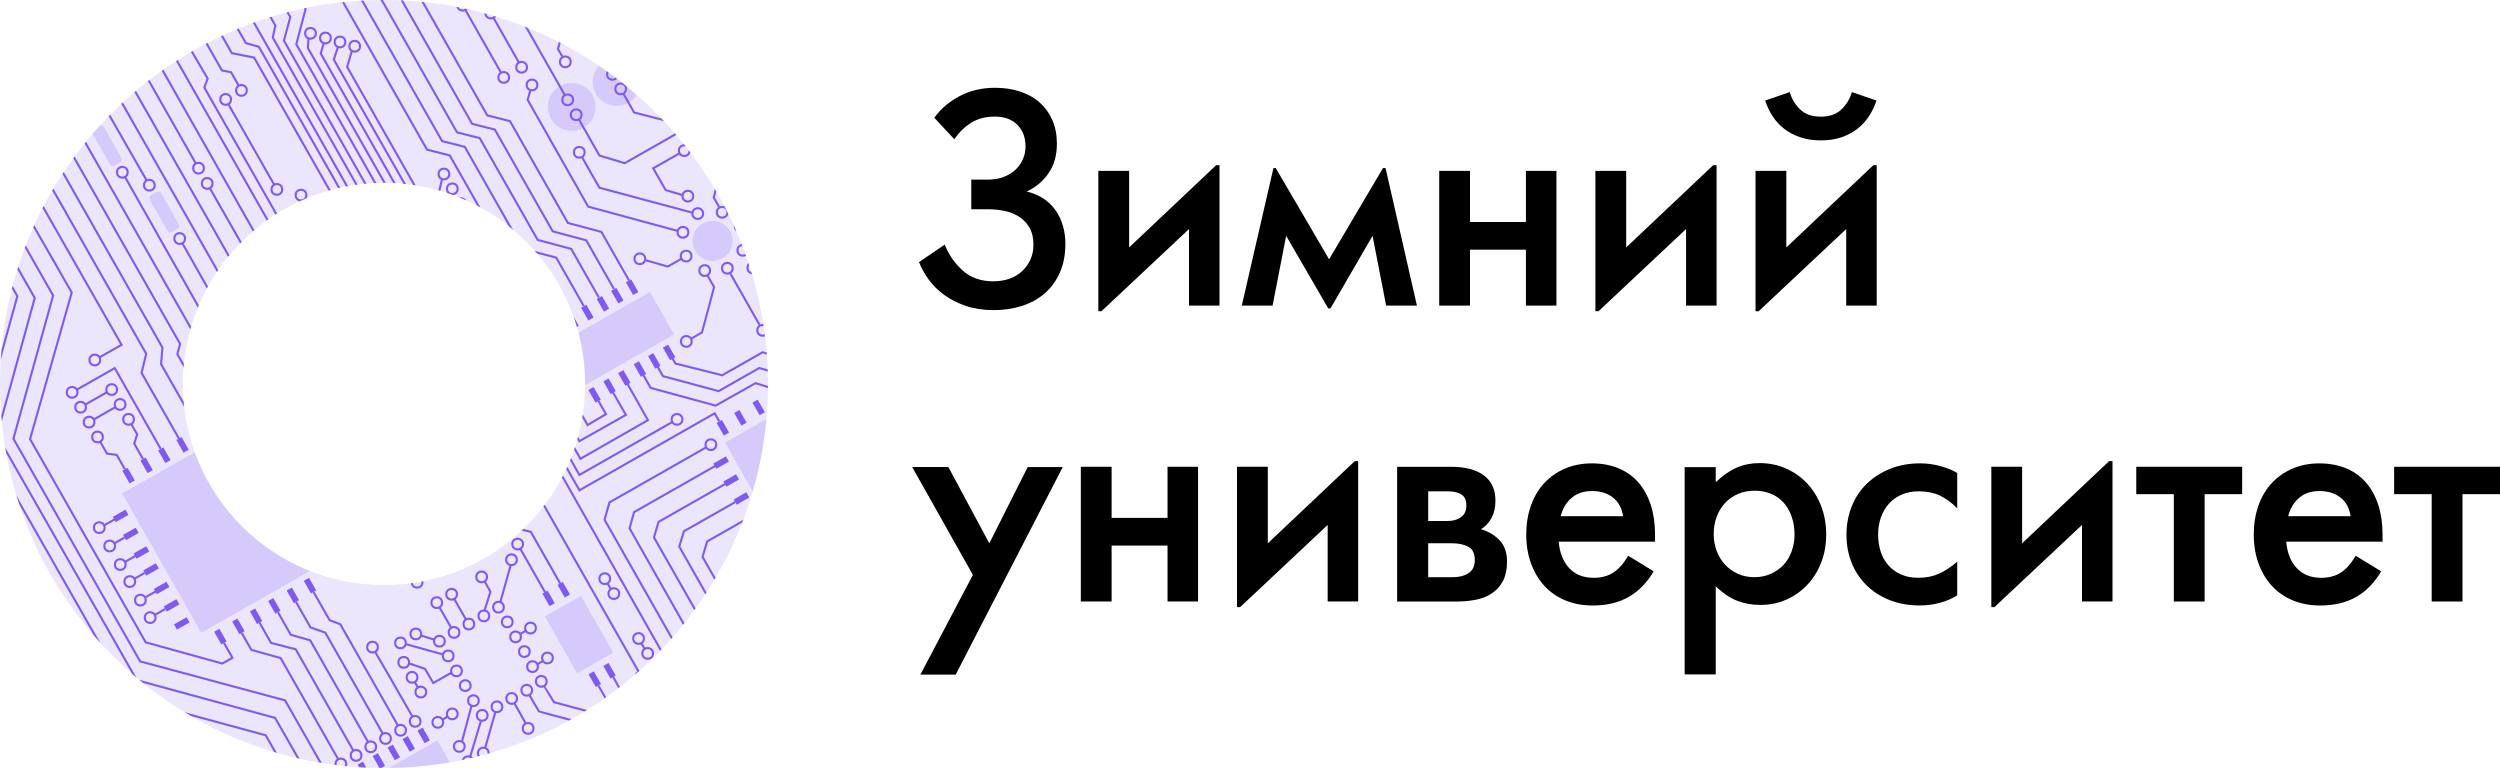 <?xml version="1.0" encoding="UTF-8"?>
<svg id="_Слой_2" data-name="Слой_2" xmlns="http://www.w3.org/2000/svg" xmlns:xlink="http://www.w3.org/1999/xlink" viewBox="0 0 884.86 271.82">
  <defs>
    <style>
      .cls-1, .cls-2 {
        fill: none;
      }

      .cls-3, .cls-4, .cls-5 {
        fill: #7f5af1;
      }

      .cls-2 {
        stroke: #7f5af1;
        stroke-miterlimit: 10;
        stroke-width: .75px;
      }

      .cls-4 {
        opacity: .15;
      }

      .cls-5 {
        opacity: .2;
      }

      .cls-6 {
        clip-path: url(#clippath);
      }
    </style>
    <clipPath id="clippath">
      <path class="cls-1" d="M135.91,0C60.85,0,0,60.85,0,135.91s60.85,135.91,135.91,135.91,135.91-60.85,135.91-135.91S210.97,0,135.91,0ZM135.91,207.09c-39.32,0-71.19-31.87-71.19-71.19s31.87-71.19,71.19-71.19,71.19,31.87,71.19,71.19-31.87,71.19-71.19,71.19Z"/>
    </clipPath>
  </defs>
  <g id="_Слой_1-2" data-name="Слой_1">
    <path class="cls-4" d="M135.91,0C60.85,0,0,60.85,0,135.91s60.85,135.91,135.91,135.91,135.91-60.85,135.91-135.91S210.97,0,135.91,0ZM135.91,207.09c-39.32,0-71.19-31.87-71.19-71.19s31.87-71.19,71.19-71.19,71.19,31.87,71.19,71.19-31.87,71.19-71.19,71.19Z"/>
    <g>
      <path d="M325.28,92.77l9.1-6.2c1.46,3.67,3.61,6.75,6.45,9.25,2.83,2.5,6.41,3.75,10.75,3.75,2.13,0,4.06-.32,5.8-.95,1.73-.63,3.21-1.53,4.45-2.7,1.23-1.17,2.2-2.53,2.9-4.1.7-1.57,1.05-3.28,1.05-5.15,0-2.53-.5-4.61-1.5-6.25-1-1.63-2.27-2.92-3.8-3.85-1.53-.93-3.23-1.58-5.1-1.95-1.87-.37-3.67-.55-5.4-.55h-6.2v-10.5h5.8c2.2,0,4.13-.33,5.8-1,1.67-.67,3.06-1.55,4.2-2.65,1.13-1.1,1.98-2.35,2.55-3.75.57-1.4.85-2.83.85-4.3,0-3.2-.97-5.76-2.9-7.7-1.93-1.93-4.57-2.9-7.9-2.9s-5.96.7-8.3,2.1c-2.33,1.4-4.37,3.37-6.1,5.9l-7.1-7.6c2.33-3.2,5.35-5.76,9.05-7.7,3.7-1.93,7.85-2.9,12.45-2.9,3.26,0,6.25.45,8.95,1.35,2.7.9,5,2.2,6.9,3.9s3.38,3.77,4.45,6.2c1.07,2.43,1.6,5.21,1.6,8.35,0,4.13-1,7.63-3,10.5-2,2.87-4.57,5-7.7,6.4,4.53,1.13,7.95,3.37,10.25,6.7,2.3,3.33,3.45,7.3,3.45,11.9,0,3.8-.65,7.17-1.95,10.1-1.3,2.93-3.08,5.38-5.35,7.35-2.27,1.97-4.95,3.45-8.05,4.45-3.1,1-6.45,1.5-10.05,1.5s-6.95-.5-9.85-1.5c-2.9-1-5.45-2.3-7.65-3.9s-4.03-3.41-5.5-5.45c-1.47-2.03-2.6-4.08-3.4-6.15Z"/>
      <path d="M430.44,58.48h1.2v49.68h-10.8v-27.09l-30.99,29.09h-1.1v-49.68h10.9v27.09l30.79-29.09Z"/>
      <path d="M450.73,59.48h.8l18.89,32.29,19.09-32.29h.9l11.1,48.68h-10.9l-4.8-24.69-14.89,25.69h-.8l-14.89-25.69-4.8,24.69h-10.9l11.2-48.68Z"/>
      <path d="M520.3,60.48v18.09h19.79v-18.09h10.8v47.68h-10.8v-19.79h-19.79v19.79h-10.9v-47.68h10.9Z"/>
      <path d="M606.37,58.48h1.2v49.68h-10.8v-27.09l-30.99,29.09h-1.1v-49.68h10.9v27.09l30.79-29.09Z"/>
      <path d="M621.36,60.48h10.9v27.09l30.79-29.09h1.2v49.68h-10.8v-27.09l-30.99,29.09h-1.1v-49.68ZM633.46,32.59c.67,2.33,1.88,4.37,3.65,6.1,1.76,1.73,4.21,2.6,7.35,2.6s5.58-.87,7.35-2.6c1.77-1.73,2.98-3.76,3.65-6.1l8.7,3c-.67,2-1.55,3.85-2.65,5.55-1.1,1.7-2.47,3.18-4.1,4.45-1.63,1.27-3.52,2.27-5.65,3-2.13.73-4.57,1.1-7.3,1.1s-5.08-.37-7.25-1.1c-2.17-.73-4.07-1.73-5.7-3-1.63-1.27-3-2.75-4.1-4.45-1.1-1.7-1.98-3.55-2.65-5.55l8.7-3Z"/>
      <path d="M335.67,165.31l14.49,26.99,13.59-26.99h12.4l-37.89,73.47h-12.5l18.59-35.29-21.49-38.19h12.8Z"/>
      <path d="M393.45,165.21v18.09h19.79v-18.09h10.8v47.68h-10.8v-19.79h-19.79v19.79h-10.9v-47.68h10.9Z"/>
      <path d="M479.52,163.21h1.2v49.68h-10.8v-27.09l-30.99,29.09h-1.1v-49.68h10.9v27.09l30.79-29.09Z"/>
      <path d="M494.51,212.89v-47.68h18.99c5.06,0,8.96,1.02,11.7,3.05,2.73,2.03,4.1,5.01,4.1,8.95,0,2.33-.45,4.35-1.35,6.05-.9,1.7-2.15,3.05-3.75,4.05,2.53.73,4.7,2.02,6.5,3.85,1.8,1.83,2.7,4.35,2.7,7.55,0,2.87-.5,5.21-1.5,7.05-1,1.83-2.33,3.28-4,4.35-1.67,1.07-3.57,1.8-5.7,2.2-2.13.4-4.3.6-6.5.6h-21.19ZM512.41,184.4c1.87,0,3.43-.45,4.7-1.35,1.27-.9,1.9-2.28,1.9-4.15s-.57-3.08-1.7-3.85c-1.13-.77-2.77-1.15-4.9-1.15h-6.9v10.5h6.9ZM514.3,204.29c2.2,0,4.03-.48,5.5-1.45,1.46-.97,2.2-2.48,2.2-4.55,0-2.4-.78-4-2.35-4.8-1.57-.8-3.45-1.2-5.65-1.2h-8.5v12h8.8Z"/>
      <path d="M563.39,164.01c3.53,0,6.7.58,9.5,1.75,2.8,1.17,5.15,2.85,7.05,5.05,1.9,2.2,3.35,4.85,4.35,7.95,1,3.1,1.5,6.55,1.5,10.35v2.6h-34.09c.33,3.93,1.56,7.05,3.7,9.35,2.13,2.3,5.03,3.45,8.7,3.45,2.66,0,4.95-.6,6.85-1.8,1.9-1.2,3.68-3.2,5.35-6l9,5.5c-2.33,4-5.27,7.01-8.8,9.05-3.53,2.03-7.8,3.05-12.79,3.05-3.53,0-6.75-.6-9.65-1.8-2.9-1.2-5.37-2.9-7.4-5.1-2.03-2.2-3.62-4.85-4.75-7.95-1.13-3.1-1.7-6.51-1.7-10.25s.55-7.15,1.65-10.25,2.66-5.75,4.7-7.95c2.03-2.2,4.48-3.92,7.35-5.15,2.86-1.23,6.03-1.85,9.5-1.85ZM552.39,182.7h22.09c-.47-2.93-1.68-5.15-3.65-6.65-1.97-1.5-4.42-2.25-7.35-2.25s-5.33.8-7.2,2.4c-1.87,1.6-3.17,3.77-3.9,6.5Z"/>
      <path d="M607.27,165.31v5.3h.1c2.4-2.33,4.85-4.03,7.35-5.1,2.5-1.07,5.18-1.6,8.05-1.6,3.4,0,6.55.65,9.45,1.95s5.4,3.08,7.5,5.35c2.1,2.27,3.73,4.93,4.9,8,1.17,3.07,1.75,6.4,1.75,10s-.58,6.82-1.75,9.85c-1.17,3.03-2.8,5.67-4.9,7.9-2.1,2.23-4.57,3.98-7.4,5.25-2.83,1.27-5.91,1.9-9.25,1.9-3,0-5.77-.5-8.3-1.5-2.53-1-5-2.67-7.4-5h-.1v31.09h-11v-73.37h11ZM620.96,204.29c2.13,0,4.08-.4,5.85-1.2,1.76-.8,3.26-1.87,4.5-3.2,1.23-1.33,2.18-2.93,2.85-4.8.67-1.87,1-3.83,1-5.9,0-2.2-.32-4.25-.95-6.15-.63-1.9-1.55-3.55-2.75-4.95-1.2-1.4-2.68-2.48-4.45-3.25-1.77-.76-3.75-1.15-5.95-1.15s-4.18.38-5.95,1.15c-1.77.77-3.28,1.83-4.55,3.2-1.27,1.37-2.25,2.98-2.95,4.85-.7,1.87-1.05,3.9-1.05,6.1s.35,4.13,1.05,6c.7,1.87,1.68,3.48,2.95,4.85,1.27,1.37,2.78,2.45,4.55,3.25,1.77.8,3.71,1.2,5.85,1.2Z"/>
      <path d="M653.55,189.3c0-3.6.62-6.95,1.85-10.05,1.23-3.1,3-5.76,5.3-8,2.3-2.23,5.05-4,8.25-5.3,3.2-1.3,6.73-1.95,10.6-1.95,2.53,0,4.98.33,7.35,1,2.36.67,4.31,1.47,5.85,2.4v12.5c-2.07-2.07-4.15-3.58-6.25-4.55-2.1-.96-4.55-1.45-7.35-1.45-2.27,0-4.28.38-6.05,1.15-1.77.77-3.27,1.83-4.5,3.2-1.23,1.37-2.18,2.98-2.85,4.85-.67,1.87-1,3.9-1,6.1s.3,4.13.9,6c.6,1.87,1.5,3.48,2.7,4.85,1.2,1.37,2.68,2.45,4.45,3.25,1.77.8,3.81,1.2,6.15,1.2,2.73,0,5.15-.47,7.25-1.4,2.1-.93,4.28-2.37,6.55-4.3v11.9c-1.73,1.13-3.77,2.02-6.1,2.65-2.33.63-4.73.95-7.2.95-3.87,0-7.4-.63-10.6-1.9-3.2-1.26-5.93-3.01-8.2-5.25-2.27-2.23-4.02-4.86-5.25-7.9-1.23-3.03-1.85-6.35-1.85-9.95Z"/>
      <path d="M746.51,163.21h1.2v49.68h-10.8v-27.09l-30.99,29.09h-1.1v-49.68h10.9v27.09l30.79-29.09Z"/>
      <path d="M756.11,165.21h37.49v9.7h-13.29v37.99h-10.9v-37.99h-13.29v-9.7Z"/>
      <path d="M820.89,164.01c3.53,0,6.7.58,9.5,1.75,2.8,1.17,5.15,2.85,7.05,5.05,1.9,2.2,3.35,4.85,4.35,7.95,1,3.1,1.5,6.55,1.5,10.35v2.6h-34.09c.33,3.93,1.56,7.05,3.7,9.35,2.13,2.3,5.03,3.45,8.7,3.45,2.66,0,4.95-.6,6.85-1.8,1.9-1.2,3.68-3.2,5.35-6l9,5.5c-2.33,4-5.27,7.01-8.8,9.05-3.53,2.03-7.8,3.05-12.79,3.05-3.53,0-6.75-.6-9.65-1.8-2.9-1.2-5.37-2.9-7.4-5.1-2.03-2.2-3.62-4.85-4.75-7.95-1.13-3.1-1.7-6.51-1.7-10.25s.55-7.15,1.65-10.25,2.66-5.75,4.7-7.95c2.03-2.2,4.48-3.92,7.35-5.15,2.86-1.23,6.03-1.85,9.5-1.85ZM809.89,182.7h22.09c-.47-2.93-1.68-5.15-3.65-6.65-1.97-1.5-4.42-2.25-7.35-2.25s-5.33.8-7.2,2.4c-1.87,1.6-3.17,3.77-3.9,6.5Z"/>
      <path d="M847.38,165.21h37.49v9.7h-13.29v37.99h-10.9v-37.99h-13.29v-9.7Z"/>
    </g>
    <g class="cls-6">
      <g>
        <rect class="cls-2" x="-59.45" y="-158.24" width="146.47" height="164.33" transform="translate(39.42 -3.14) rotate(-29.64)"/>
        <rect class="cls-2" x="-64.94" y="-163.7" width="158.01" height="175.14" transform="translate(39.49 -3) rotate(-29.64)"/>
        <circle class="cls-2" cx="109.9" cy="11.79" r="1.89"/>
        <circle class="cls-2" cx="115.19" cy="13.45" r="1.89"/>
        <circle class="cls-2" cx="120.34" cy="14.86" r="1.89"/>
        <circle class="cls-2" cx="125.54" cy="16.37" r="1.89"/>
        <circle class="cls-2" cx="163.75" cy="1.84" r="1.89"/>
        <circle class="cls-2" cx="173.71" cy="4.62" r="1.89"/>
        <circle class="cls-2" cx="178.29" cy="27.41" r="1.89"/>
        <circle class="cls-2" cx="186.93" cy="257.81" r="1.89"/>
        <circle class="cls-2" cx="181.1" cy="247.22" r="1.89"/>
        <circle class="cls-2" cx="175.89" cy="250.17" r="1.89"/>
        <circle class="cls-2" cx="186.44" cy="244.31" r="1.89"/>
        <circle class="cls-2" cx="165.95" cy="220.88" r="1.89"/>
        <circle class="cls-2" cx="160.7" cy="223.85" r="1.89"/>
        <circle class="cls-2" cx="159.84" cy="210.33" r="1.89"/>
        <circle class="cls-2" cx="154.59" cy="213.3" r="1.89"/>
        <circle class="cls-2" cx="171.25" cy="217.99" r="1.89"/>
        <circle class="cls-2" cx="170.47" cy="204.19" r="1.89"/>
        <circle class="cls-2" cx="181.04" cy="198.12" r="1.89"/>
        <circle class="cls-2" cx="183.22" cy="192.58" r="1.89"/>
        <circle class="cls-2" cx="177.16" cy="182.12" r="1.89"/>
        <circle class="cls-2" cx="144.6" cy="200.96" r="1.89"/>
        <circle class="cls-2" cx="158.81" cy="176.35" r="1.89"/>
        <circle class="cls-2" cx="165.15" cy="172.77" r="1.89"/>
        <circle class="cls-2" cx="155.08" cy="169.78" r="1.89"/>
        <circle class="cls-2" cx="161.48" cy="166.42" r="1.89"/>
        <circle class="cls-2" cx="151.7" cy="163.76" r="1.89"/>
        <circle class="cls-2" cx="129.39" cy="174.6" r="1.89"/>
        <circle class="cls-2" cx="135.57" cy="185.28" r="1.89"/>
        <circle class="cls-2" cx="126.66" cy="169.63" r="1.89"/>
        <circle class="cls-2" cx="117.55" cy="153.61" r="1.89"/>
        <circle class="cls-2" cx="116.13" cy="143.29" r="1.89"/>
        <circle class="cls-2" cx="157.9" cy="160.02" r="1.89"/>
        <circle class="cls-2" cx="147.97" cy="157.18" r="1.89"/>
        <circle class="cls-2" cx="154.27" cy="153.65" r="1.89"/>
        <circle class="cls-2" cx="144.5" cy="151" r="1.89"/>
        <circle class="cls-2" cx="150.69" cy="147.25" r="1.89"/>
        <circle class="cls-2" cx="140.76" cy="144.43" r="1.89"/>
        <circle class="cls-2" cx="147.06" cy="140.87" r="1.89"/>
        <circle class="cls-2" cx="137.39" cy="138.41" r="1.89"/>
        <circle class="cls-2" cx="143.47" cy="134.48" r="1.89"/>
        <circle class="cls-2" cx="133.65" cy="131.83" r="1.89"/>
        <circle class="cls-2" cx="139.85" cy="128.1" r="1.89"/>
        <circle class="cls-2" cx="129.96" cy="125.34" r="1.89"/>
        <circle class="cls-2" cx="53.15" cy="218.6" r="1.89"/>
        <circle class="cls-2" cx="49.68" cy="212.41" r="1.89"/>
        <circle class="cls-2" cx="45.94" cy="205.84" r="1.89"/>
        <circle class="cls-2" cx="42.57" cy="199.82" r="1.89"/>
        <circle class="cls-2" cx="38.83" cy="193.25" r="1.89"/>
        <circle class="cls-2" cx="35.14" cy="186.76" r="1.89"/>
        <circle class="cls-2" cx="136.22" cy="121.73" r="1.89"/>
        <circle class="cls-2" cx="127.13" cy="105.84" r="1.89"/>
        <circle class="cls-2" cx="147.63" cy="206.09" r="1.89"/>
        <circle class="cls-2" cx="191.59" cy="241.16" r="1.89"/>
        <circle class="cls-2" cx="188.48" cy="235.95" r="1.89"/>
        <circle class="cls-2" cx="185.6" cy="230.62" r="1.89"/>
        <circle class="cls-2" cx="182.49" cy="225.42" r="1.89"/>
        <circle class="cls-2" cx="187.78" cy="222.3" r="1.89"/>
        <circle class="cls-2" cx="193.77" cy="232.89" r="1.89"/>
        <circle class="cls-2" cx="226.02" cy="225.99" r="1.89"/>
        <circle class="cls-2" cx="229.24" cy="231.27" r="1.89"/>
        <circle class="cls-2" cx="226.89" cy="239.49" r="1.89"/>
        <circle class="cls-2" cx="179.55" cy="220.12" r="1.89"/>
        <circle class="cls-2" cx="176.44" cy="214.91" r="1.89"/>
        <circle class="cls-2" cx="170.68" cy="253.2" r="1.89"/>
        <circle class="cls-2" cx="136.45" cy="261.38" r="1.89"/>
        <circle class="cls-2" cx="131.24" cy="264.33" r="1.89"/>
        <circle class="cls-2" cx="141.79" cy="258.47" r="1.89"/>
        <circle class="cls-2" cx="146.94" cy="255.32" r="1.89"/>
        <circle class="cls-2" cx="126.03" cy="267.37" r="1.89"/>
        <circle class="cls-2" cx="115.51" cy="273.57" r="1.89"/>
        <circle class="cls-2" cx="120.66" cy="270.42" r="1.89"/>
        <circle class="cls-2" cx="167.57" cy="248" r="1.89"/>
        <circle class="cls-2" cx="164.68" cy="242.67" r="1.89"/>
        <circle class="cls-2" cx="161.58" cy="237.46" r="1.89"/>
        <circle class="cls-2" cx="158.63" cy="232.16" r="1.89"/>
        <circle class="cls-2" cx="148.95" cy="244.95" r="1.89"/>
        <circle class="cls-2" cx="154.97" cy="255.66" r="1.89"/>
        <circle class="cls-2" cx="160.08" cy="252.68" r="1.89"/>
        <circle class="cls-2" cx="162.57" cy="264.19" r="1.89"/>
        <circle class="cls-2" cx="165.66" cy="269.61" r="1.89"/>
        <circle class="cls-2" cx="171.05" cy="266.55" r="1.89"/>
        <circle class="cls-2" cx="145.84" cy="239.74" r="1.89"/>
        <circle class="cls-2" cx="142.9" cy="234.44" r="1.89"/>
        <circle class="cls-2" cx="141.74" cy="227.56" r="1.89"/>
        <circle class="cls-2" cx="131.85" cy="229.05" r="1.89"/>
        <circle class="cls-2" cx="147.18" cy="224.39" r="1.89"/>
        <circle class="cls-2" cx="155.53" cy="226.95" r="1.89"/>
        <circle class="cls-2" cx="262.03" cy="243.86" r="1.89"/>
        <circle class="cls-2" cx="256.74" cy="246.87" r="1.89"/>
        <circle class="cls-2" cx="267.39" cy="240.95" r="1.89"/>
        <circle class="cls-2" cx="251.38" cy="249.78" r="1.89"/>
        <circle class="cls-2" cx="246.08" cy="252.79" r="1.89"/>
        <circle class="cls-2" cx="240.81" cy="255.86" r="1.89"/>
        <circle class="cls-2" cx="309.34" cy="216.72" r="1.89"/>
        <circle class="cls-2" cx="322.18" cy="209.71" r="1.89"/>
        <circle class="cls-2" cx="323.79" cy="166.68" r="1.89"/>
        <circle class="cls-2" cx="320.18" cy="160.33" r="1.89"/>
        <circle class="cls-2" cx="316.52" cy="154.02" r="1.89"/>
        <circle class="cls-2" cx="312.91" cy="147.67" r="1.89"/>
        <circle class="cls-2" cx="309.35" cy="141.3" r="1.89"/>
        <circle class="cls-2" cx="305.69" cy="134.99" r="1.89"/>
        <circle class="cls-2" cx="302.08" cy="128.64" r="1.89"/>
        <circle class="cls-2" cx="315.76" cy="213.22" r="1.89"/>
        <circle class="cls-2" cx="302.93" cy="220.23" r="1.89"/>
        <circle class="cls-2" cx="296.57" cy="223.84" r="1.89"/>
        <circle class="cls-2" cx="290.25" cy="227.51" r="1.89"/>
        <circle class="cls-2" cx="235.52" cy="258.87" r="1.89"/>
        <circle class="cls-2" cx="230.16" cy="261.78" r="1.89"/>
        <circle class="cls-2" cx="224.86" cy="264.79" r="1.89"/>
        <circle class="cls-2" cx="219.62" cy="267.91" r="1.89"/>
        <circle class="cls-2" cx="214.33" cy="270.93" r="1.89"/>
        <circle class="cls-2" cx="35.7" cy="23.3" r="1.89"/>
        <circle class="cls-2" cx="30.42" cy="26.3" r="1.89"/>
        <circle class="cls-2" cx="25.14" cy="29.31" r="1.89"/>
        <circle class="cls-2" cx="19.86" cy="32.31" r="1.89"/>
        <circle class="cls-2" cx="86.87" cy="113.26" r="1.89"/>
        <circle class="cls-2" cx="81.6" cy="116.26" r="1.89"/>
        <circle class="cls-2" cx="76.32" cy="119.26" r="1.89"/>
        <circle class="cls-2" cx="71.04" cy="122.27" r="1.89"/>
        <circle class="cls-2" cx="14.58" cy="35.31" r="1.89"/>
        <circle class="cls-2" cx="9.3" cy="38.32" r="1.89"/>
        <circle class="cls-2" cx="4.02" cy="41.32" r="1.89"/>
        <circle class="cls-2" cx="-1.26" cy="44.32" r="1.89"/>
        <circle class="cls-2" cx="33.56" cy="127.42" r="1.89"/>
        <circle class="cls-2" cx="25.53" cy="138.87" r="1.89"/>
        <circle class="cls-2" cx="28.53" cy="144.14" r="1.89"/>
        <circle class="cls-2" cx="31.53" cy="149.41" r="1.89"/>
        <circle class="cls-2" cx="34.52" cy="154.67" r="1.89"/>
        <circle class="cls-2" cx="39.52" cy="137.89" r="1.89"/>
        <circle class="cls-2" cx="42.51" cy="143.15" r="1.89"/>
        <circle class="cls-2" cx="45.51" cy="148.42" r="1.89"/>
        <circle class="cls-2" cx="77.93" cy="-.73" r="1.89"/>
        <circle class="cls-2" cx="72.65" cy="2.28" r="1.89"/>
        <circle class="cls-2" cx="67.37" cy="5.28" r="1.89"/>
        <circle class="cls-2" cx="62.09" cy="8.28" r="1.89"/>
        <circle class="cls-2" cx="56.81" cy="11.29" r="1.89"/>
        <circle class="cls-2" cx="51.53" cy="14.29" r="1.89"/>
        <circle class="cls-2" cx="46.26" cy="17.29" r="1.89"/>
        <circle class="cls-2" cx="40.98" cy="20.3" r="1.89"/>
        <path class="cls-5" d="M84.87-41.02L-1.72,8.24c-1.62.92-3.68.34-4.61-1.29l-55.86-98.19c-.93-1.63-2.99-2.21-4.61-1.29-1.62.92-2.17,2.99-1.25,4.62L-10.5,13.23l1.68,2.95c.93,1.63,2.99,2.21,4.61,1.29l2.93-1.66,89.51-50.92c1.62-.92,2.17-2.99,1.25-4.62s-2.99-2.21-4.61-1.29ZM-4.87,16.29c-.91.52-2.06.2-2.58-.71s-.2-2.06.71-2.58c.91-.52,2.06-.2,2.58.71s.2,2.06-.71,2.58ZM-30.92-29.49c-.91.52-2.06.2-2.58-.71s-.2-2.06.71-2.58,2.06-.2,2.58.71.2,2.06-.71,2.58ZM-42.81-50.4c-.91.52-2.06.2-2.58-.71s-.2-2.06.71-2.58,2.06-.2,2.58.71.2,2.06-.71,2.58ZM-45.89-55.8c-.91.52-2.06.2-2.58-.71-.52-.91-.2-2.06.71-2.58s2.06-.2,2.58.71.2,2.06-.71,2.58ZM-57.76-76.68c-.91.52-2.06.2-2.58-.71s-.2-2.06.71-2.58,2.06-.2,2.58.71.2,2.06-.71,2.58ZM-60.84-82.08c-.91.52-2.06.2-2.58-.71-.52-.91-.2-2.06.71-2.58s2.06-.2,2.58.71.2,2.06-.71,2.58ZM-63.91-87.48c-.91.52-2.06.2-2.58-.71s-.2-2.06.71-2.58,2.06-.2,2.58.71.2,2.06-.71,2.58ZM55.92-18.3c-.91.52-2.06.2-2.58-.71s-.2-2.06.71-2.58,2.06-.2,2.58.71.2,2.06-.71,2.58ZM61.41-21.42c-.91.52-2.06.2-2.58-.71s-.2-2.06.71-2.58,2.06-.2,2.58.71.2,2.06-.71,2.58ZM66.9-24.55c-.91.52-2.06.2-2.58-.71s-.2-2.06.71-2.58,2.06-.2,2.58.71.2,2.06-.71,2.58ZM82.16-33.23c-.91.52-2.06.2-2.58-.71s-.2-2.06.71-2.58,2.06-.2,2.58.71.2,2.06-.71,2.58ZM87.65-36.35c-.91.52-2.06.2-2.58-.71s-.2-2.06.71-2.58,2.06-.2,2.58.71.2,2.06-.71,2.58Z"/>
        <rect class="cls-2" x=".16" y="33.84" width="2.13" height="5.15" transform="translate(-17.85 5.37) rotate(-29.64)"/>
        <rect class="cls-2" x="5.44" y="30.83" width="2.13" height="5.15" transform="translate(-15.67 7.59) rotate(-29.64)"/>
        <rect class="cls-2" x="10.73" y="27.82" width="2.13" height="5.15" transform="translate(-13.49 9.81) rotate(-29.64)"/>
        <rect class="cls-2" x="16.01" y="24.82" width="2.13" height="5.15" transform="translate(-11.31 12.03) rotate(-29.64)"/>
        <rect class="cls-2" x="21.3" y="21.81" width="2.13" height="5.15" transform="translate(-9.13 14.25) rotate(-29.64)"/>
        <rect class="cls-2" x="26.59" y="18.8" width="2.13" height="5.15" transform="translate(-6.95 16.47) rotate(-29.64)"/>
        <g>
          <rect class="cls-3" x="209.39" y="137.15" width="2.13" height="5.15" transform="translate(462.47 157.11) rotate(150.36)"/>
          <rect class="cls-3" x="214.69" y="134.14" width="2.13" height="5.15" transform="translate(470.89 148.85) rotate(150.36)"/>
          <rect class="cls-3" x="219.92" y="131.16" width="2.13" height="5.15" transform="translate(479.19 140.71) rotate(150.36)"/>
          <rect class="cls-3" x="225.42" y="128.03" width="2.13" height="5.15" transform="translate(487.93 132.13) rotate(150.36)"/>
          <rect class="cls-3" x="230.5" y="125.14" width="2.13" height="5.15" transform="translate(496 124.22) rotate(150.36)"/>
          <rect class="cls-3" x="235.76" y="122.15" width="2.13" height="5.15" transform="translate(504.34 116.03) rotate(150.36)"/>
          <rect class="cls-3" x="196.3" y="114.06" width="2.13" height="5.15" transform="translate(426.59 120.41) rotate(150.36)"/>
          <rect class="cls-3" x="201.61" y="111.04" width="2.13" height="5.15" transform="translate(435.01 112.15) rotate(150.36)"/>
          <rect class="cls-3" x="206.83" y="108.07" width="2.13" height="5.15" transform="translate(443.31 104.01) rotate(150.36)"/>
          <rect class="cls-3" x="212.34" y="104.93" width="2.13" height="5.15" transform="translate(452.06 95.43) rotate(150.36)"/>
          <rect class="cls-3" x="217.42" y="102.04" width="2.13" height="5.15" transform="translate(460.12 87.52) rotate(150.36)"/>
          <rect class="cls-3" x="222.67" y="99.06" width="2.13" height="5.15" transform="translate(468.46 79.33) rotate(150.36)"/>
        </g>
        <g>
          <rect class="cls-3" x="254.18" y="161.16" width="2.13" height="5.15" transform="translate(239.15 466.55) rotate(-119.64)"/>
          <rect class="cls-3" x="254.79" y="148.81" width="2.13" height="5.15" transform="translate(553.09 156.44) rotate(150.36)"/>
          <rect class="cls-3" x="261" y="145.27" width="2.13" height="5.15" transform="translate(562.95 146.77) rotate(150.36)"/>
          <rect class="cls-3" x="267.45" y="141.6" width="2.13" height="5.15" transform="translate(573.19 136.72) rotate(150.36)"/>
          <rect class="cls-3" x="273.66" y="138.07" width="2.13" height="5.15" transform="translate(583.06 127.04) rotate(150.36)"/>
          <rect class="cls-3" x="279.87" y="134.54" width="2.13" height="5.15" transform="translate(592.92 117.37) rotate(150.36)"/>
          <rect class="cls-3" x="286.32" y="130.87" width="2.13" height="5.15" transform="translate(603.16 107.32) rotate(150.36)"/>
          <rect class="cls-3" x="282.84" y="198.53" width="2.13" height="5.15" transform="translate(630.12 235.51) rotate(150.36)"/>
          <rect class="cls-3" x="289.05" y="194.99" width="2.13" height="5.15" transform="translate(639.98 225.83) rotate(150.36)"/>
          <rect class="cls-3" x="295.5" y="191.33" width="2.13" height="5.15" transform="translate(650.22 215.79) rotate(150.36)"/>
          <rect class="cls-3" x="301.89" y="187.69" width="2.13" height="5.15" transform="translate(660.37 205.83) rotate(150.36)"/>
          <rect class="cls-3" x="308.23" y="184.09" width="2.13" height="5.15" transform="translate(670.42 195.97) rotate(150.36)"/>
          <rect class="cls-3" x="314.58" y="180.47" width="2.13" height="5.15" transform="translate(680.51 186.07) rotate(150.36)"/>
          <rect class="cls-3" x="257.77" y="167.49" width="2.13" height="5.15" transform="translate(239.01 479.14) rotate(-119.64)"/>
          <rect class="cls-3" x="261.4" y="173.86" width="2.13" height="5.15" transform="translate(238.9 491.81) rotate(-119.64)"/>
          <rect class="cls-3" x="264.99" y="180.19" width="2.13" height="5.15" transform="translate(238.76 504.4) rotate(-119.64)"/>
          <rect class="cls-3" x="268.55" y="186.4" width="2.13" height="5.15" transform="translate(238.67 516.77) rotate(-119.64)"/>
          <rect class="cls-3" x="272.14" y="192.74" width="2.13" height="5.15" transform="translate(238.54 529.36) rotate(-119.64)"/>
          <rect class="cls-3" x="296.82" y="136.9" width="2.13" height="5.15" transform="translate(323.96 467.36) rotate(-119.64)"/>
          <rect class="cls-3" x="300.42" y="143.23" width="2.13" height="5.15" transform="translate(323.82 479.95) rotate(-119.64)"/>
          <rect class="cls-3" x="304.04" y="149.6" width="2.13" height="5.15" transform="translate(323.71 492.62) rotate(-119.64)"/>
          <rect class="cls-3" x="307.64" y="155.93" width="2.13" height="5.15" transform="translate(323.58 505.21) rotate(-119.64)"/>
          <rect class="cls-3" x="311.19" y="162.15" width="2.13" height="5.15" transform="translate(323.49 517.58) rotate(-119.64)"/>
          <rect class="cls-3" x="314.78" y="168.48" width="2.13" height="5.15" transform="translate(323.35 530.17) rotate(-119.64)"/>
        </g>
        <g>
          <rect class="cls-3" x="209.45" y="237.83" width="2.13" height="5.15" transform="translate(-91.34 135.55) rotate(-29.64)"/>
          <rect class="cls-3" x="193.1" y="209.23" width="2.13" height="5.15" transform="translate(-79.34 123.72) rotate(-29.64)"/>
          <rect class="cls-3" x="198.47" y="206.17" width="2.13" height="5.15" transform="translate(-77.12 125.98) rotate(-29.64)"/>
          <rect class="cls-3" x="214.67" y="234.86" width="2.13" height="5.15" transform="translate(-89.19 137.74) rotate(-29.64)"/>
        </g>
        <g>
          <rect class="cls-3" x="127.73" y="269.78" width="2.13" height="5.15" transform="translate(-117.83 99.32) rotate(-29.64)"/>
          <rect class="cls-3" x="133.02" y="266.77" width="2.13" height="5.15" transform="translate(-115.65 101.54) rotate(-29.64)"/>
          <rect class="cls-3" x="138.31" y="263.76" width="2.13" height="5.15" transform="translate(-113.47 103.76) rotate(-29.64)"/>
          <rect class="cls-3" x="143.6" y="260.75" width="2.13" height="5.15" transform="translate(-111.29 105.98) rotate(-29.64)"/>
          <rect class="cls-3" x="148.88" y="257.75" width="2.13" height="5.15" transform="translate(-109.11 108.2) rotate(-29.64)"/>
        </g>
        <g>
          <rect class="cls-3" x="44.43" y="165.76" width="2.13" height="5.15" transform="translate(-77.29 44.52) rotate(-29.64)"/>
          <rect class="cls-3" x="41.64" y="180.02" width="2.13" height="5.15" transform="translate(-94.89 310.01) rotate(-119.64)"/>
          <rect class="cls-3" x="45.26" y="186.4" width="2.13" height="5.15" transform="translate(-95.01 322.69) rotate(-119.64)"/>
          <rect class="cls-3" x="49.01" y="192.97" width="2.13" height="5.15" transform="translate(-95.14 335.77) rotate(-119.64)"/>
          <rect class="cls-3" x="52.42" y="198.97" width="2.13" height="5.15" transform="translate(-95.25 347.7) rotate(-119.64)"/>
          <rect class="cls-3" x="56.16" y="205.54" width="2.13" height="5.15" transform="translate(-95.38 360.77) rotate(-119.64)"/>
          <rect class="cls-3" x="59.66" y="211.71" width="2.13" height="5.15" transform="translate(-95.49 373.03) rotate(-119.64)"/>
          <rect class="cls-3" x="63.29" y="218.08" width="2.13" height="5.15" transform="translate(-95.61 385.71) rotate(-119.64)"/>
          <rect class="cls-3" x="50.82" y="162.13" width="2.13" height="5.15" transform="translate(-74.66 47.2) rotate(-29.64)"/>
          <rect class="cls-3" x="57.09" y="158.56" width="2.13" height="5.15" transform="translate(-72.07 49.84) rotate(-29.64)"/>
          <rect class="cls-3" x="63.54" y="154.89" width="2.13" height="5.15" transform="translate(-69.41 52.55) rotate(-29.64)"/>
          <rect class="cls-3" x="70.09" y="151.16" width="2.13" height="5.15" transform="translate(-66.72 55.3) rotate(-29.64)"/>
          <rect class="cls-3" x="75.96" y="147.82" width="2.13" height="5.15" transform="translate(-64.29 57.76) rotate(-29.64)"/>
          <rect class="cls-3" x="76.92" y="222.76" width="2.13" height="5.15" transform="translate(-101.22 68.04) rotate(-29.64)"/>
          <rect class="cls-3" x="83.31" y="219.12" width="2.13" height="5.15" transform="translate(-98.59 70.73) rotate(-29.64)"/>
          <rect class="cls-3" x="89.58" y="215.56" width="2.13" height="5.15" transform="translate(-96.01 73.36) rotate(-29.64)"/>
          <rect class="cls-3" x="96.03" y="211.89" width="2.13" height="5.15" transform="translate(-93.35 76.07) rotate(-29.64)"/>
          <rect class="cls-3" x="102.58" y="208.16" width="2.13" height="5.15" transform="translate(-90.65 78.82) rotate(-29.64)"/>
          <rect class="cls-3" x="108.64" y="204.71" width="2.13" height="5.15" transform="translate(-88.15 81.37) rotate(-29.64)"/>
        </g>
        <rect class="cls-2" x="31.87" y="15.79" width="2.13" height="5.15" transform="translate(-4.78 18.69) rotate(-29.64)"/>
        <rect class="cls-2" x="37.16" y="12.79" width="2.13" height="5.15" transform="translate(-2.6 20.91) rotate(-29.64)"/>
        <rect class="cls-2" x="42.44" y="9.78" width="2.13" height="5.15" transform="translate(-.42 23.13) rotate(-29.64)"/>
        <rect class="cls-2" x="47.73" y="6.77" width="2.13" height="5.15" transform="translate(1.76 25.35) rotate(-29.64)"/>
        <rect class="cls-2" x="53.01" y="3.77" width="2.13" height="5.15" transform="translate(3.94 27.57) rotate(-29.64)"/>
        <rect class="cls-2" x="58.3" y=".76" width="2.13" height="5.15" transform="translate(6.12 29.79) rotate(-29.64)"/>
        <rect class="cls-2" x="63.59" y="-2.25" width="2.13" height="5.15" transform="translate(8.3 32.01) rotate(-29.64)"/>
        <rect class="cls-2" x="68.87" y="-5.26" width="2.13" height="5.15" transform="translate(10.47 34.23) rotate(-29.64)"/>
        <polyline class="cls-2" points="-115.29 96.33 -130.36 104.87 -133.94 117.82 8.15 367.78 15.07 369.68 45.51 352.4 50.1 360.41 57.12 362.36 75.09 352.09 76.83 346.03 73.7 340.6 86.34 333.37 84.11 329.39"/>
        <polyline class="cls-2" points="163.75 284.48 164.66 286.08 196.11 268.24 200.75 276.31"/>
        <polyline class="cls-2" points="128.31 168.69 132.68 166.22 142.26 169.11 149.9 164.69"/>
        <polyline class="cls-2" points="137.21 184.34 141.34 181.96 142.78 176.64 153.26 170.72"/>
        <polyline class="cls-2" points="159.75 177.99 163.11 183.96 161.29 191.6 146.41 200.1"/>
        <line class="cls-2" x1="155.52" y1="214.94" x2="159.67" y2="222.13"/>
        <line class="cls-2" x1="160.77" y1="211.97" x2="164.84" y2="219.12"/>
        <polyline class="cls-2" points="171.58 205.86 173.59 209.46 171.52 216.01"/>
        <line class="cls-2" x1="180.77" y1="199.98" x2="177.08" y2="213.17"/>
        <line class="cls-2" x1="184.25" y1="224.31" x2="186.35" y2="223.16"/>
        <line class="cls-2" x1="190.19" y1="235.07" x2="192.29" y2="233.91"/>
        <line class="cls-2" x1="143.64" y1="227.99" x2="156.65" y2="231.61"/>
        <line class="cls-2" x1="149.1" y1="224.96" x2="153.86" y2="226.45"/>
        <polyline class="cls-2" points="144.86 234.84 150.43 236.74 153.36 241.75 159.82 238.07"/>
        <path class="cls-2" d="M146.01,253.68c-.1-.27-13.4-23.26-13.4-23.26"/>
        <line class="cls-2" x1="146.77" y1="241.39" x2="147.84" y2="243.14"/>
        <line class="cls-2" x1="166.91" y1="249.77" x2="163.5" y2="262.51"/>
        <line class="cls-2" x1="170.24" y1="255.12" x2="166.41" y2="267.88"/>
        <line class="cls-2" x1="175.35" y1="251.99" x2="171.74" y2="264.63"/>
        <line class="cls-2" x1="182.04" y1="248.86" x2="185.97" y2="255.88"/>
        <path class="cls-2" d="M187.37,245.95s3.23,5.71,3.37,5.84,15.49,4.16,15.49,4.16l7.24,12.99"/>
        <path class="cls-2" d="M192.53,242.8c.09.03,3.55,5.74,3.55,5.74l15.32,4.12,7.44,13.46"/>
        <polyline class="cls-2" points="211.79 242.65 219.35 255.81 226.25 257.62 243.4 247.86 245.19 250.9"/>
        <path class="cls-2" d="M217.05,239.65l4.25,7.59,6.12,1.59,8.14-4.56,2.08-7.56-42.61-75.15s-6.35-2.11-6.6-2.04-21.63,12.31-21.63,12.31"/>
        <polyline class="cls-2" points="176.36 180.23 174.39 176.64 176.04 171.14 182.15 167.73 187.24 169.55 226.03 237.73"/>
        <rect class="cls-5" x="197.57" y="213.05" width="14.74" height="23.13" transform="translate(-84.26 130.72) rotate(-29.64)"/>
        <line class="cls-2" x1="226.96" y1="227.64" x2="228.07" y2="229.47"/>
        <circle class="cls-2" cx="214.05" cy="204.82" r="1.89"/>
        <circle class="cls-2" cx="217.27" cy="210.1" r="1.89"/>
        <line class="cls-2" x1="214.98" y1="206.46" x2="216.1" y2="208.3"/>
        <polyline class="cls-2" points="163.13 165.48 167.46 163.19 176.52 129.68 113.52 18.94 114.52 15.47"/>
        <polyline class="cls-2" points="119.56 16.81 118.15 21.09 205.09 173.53 252.96 146.29 254.58 149.14"/>
        <polyline class="cls-2" points="221.84 135.43 229.33 148.72 205.43 162.39 154.32 72.43 156.39 63.71"/>
        <polyline class="cls-2" points="159.5 69.05 158.23 73.83 205.06 156.15 221.52 146.85 216.95 138.87"/>
        <polyline class="cls-2" points="211.8 141.87 214.48 146.58 207.97 150.43 191.25 121.16"/>
        <path class="cls-2" d="M227.71,132.75l2.59,4.55,23,6.27,14.11-7.95s5.16,1.56,5.4,1.71.77,1.23.77,1.23"/>
        <polyline class="cls-2" points="-46.27 -.06 -83.23 21.11 -85.38 29.3 -39.02 110.8 -49.58 148.56 33.49 293.55 65.06 302.2 66.29 301.64"/>
        <polyline class="cls-2" points="71.44 297.05 35.17 287.09 -43.31 148.62 -32.78 110.29 -76.96 31.61 -74.76 23.26 -43.21 5.31"/>
        <polyline class="cls-2" points="154.03 -36.85 156.71 -38.38 167.43 -35.52 180.73 -12.14 178.5 -4.04 199.84 33.54"/>
        <line class="cls-2" x1="174.64" y1="6.26" x2="183.64" y2="22.08"/>
        <line class="cls-2" x1="164.64" y1="3.41" x2="177.4" y2="25.84"/>
        <polyline class="cls-2" points="186.54 -2.41 188.28 .64 197.29 2.94 200.09 7.86 197.49 17.33 198.99 19.95"/>
        <polyline class="cls-2" points="187.66 32.21 186.75 35.33 208.18 73.14 239.64 81.68"/>
        <path class="cls-2" d="M240.67,54.18c-.09.05-9.46,5.38-9.46,5.38l4.38,7.7,5.77,1.74"/>
        <polyline class="cls-2" points="228.49 92.09 236.33 94.35 241.47 91.43"/>
        <polyline class="cls-2" points="205.96 55.55 212.16 66.45 244.95 75.25"/>
        <polyline class="cls-2" points="249.14 48.57 246.69 49.96 254.25 63.25 252.64 69.93 254.51 73.22"/>
        <polyline class="cls-2" points="260.78 65.14 264.25 71.23 262.63 78.2"/>
        <polyline class="cls-2" points="220.7 33.25 224.44 39.82 235.5 42.66 243.44 38.14"/>
        <polyline class="cls-2" points="204.88 42.25 212.17 55.06 221.11 57.76 246.41 43.36"/>
        <polyline class="cls-2" points="219.52 -4.25 210.5 .88 207.93 10.8 215.73 24.5"/>
        <circle class="cls-5" cx="218.22" cy="29" r="8.46"/>
        <circle class="cls-5" cx="252.21" cy="85.27" r="7.09"/>
        <circle class="cls-5" cx="202.34" cy="37.83" r="8.46"/>
        <circle class="cls-2" cx="184.62" cy="23.81" r="1.89"/>
        <circle class="cls-2" cx="188.3" cy="30.07" r="1.89"/>
        <circle class="cls-2" cx="157.12" cy="61.59" r="1.89"/>
        <circle class="cls-2" cx="160.1" cy="66.83" r="1.89"/>
        <circle class="cls-2" cx="163.08" cy="72.07" r="1.89"/>
        <circle class="cls-2" cx="181.29" cy="103.66" r="1.89"/>
        <circle class="cls-2" cx="187.36" cy="114.33" r="1.89"/>
        <circle class="cls-2" cx="190.31" cy="119.52" r="1.89"/>
        <circle class="cls-2" cx="200.09" cy="21.89" r="1.89"/>
        <circle class="cls-2" cx="200.92" cy="35.34" r="1.89"/>
        <circle class="cls-2" cx="203.93" cy="40.62" r="1.89"/>
        <circle class="cls-2" cx="205.03" cy="53.91" r="1.89"/>
        <circle class="cls-2" cx="242.19" cy="53.31" r="1.89"/>
        <circle class="cls-2" cx="243.47" cy="69.43" r="1.89"/>
        <circle class="cls-2" cx="246.97" cy="75.59" r="1.89"/>
        <circle class="cls-2" cx="241.73" cy="82.23" r="1.89"/>
        <circle class="cls-2" cx="226.47" cy="91.6" r="1.89"/>
        <circle class="cls-2" cx="242.85" cy="90.64" r="1.89"/>
        <circle class="cls-2" cx="249.43" cy="95.77" r="1.89"/>
        <circle class="cls-2" cx="242.92" cy="120.84" r="1.89"/>
        <circle class="cls-2" cx="239.63" cy="148.43" r="1.89"/>
        <circle class="cls-2" cx="251.62" cy="157.39" r="1.89"/>
        <circle class="cls-2" cx="255.73" cy="209.53" r="1.89"/>
        <circle class="cls-2" cx="261.1" cy="206.47" r="1.89"/>
        <circle class="cls-2" cx="266.32" cy="203.5" r="1.89"/>
        <circle class="cls-2" cx="257.44" cy="94.95" r="1.89"/>
        <circle class="cls-2" cx="269.94" cy="116.92" r="1.89"/>
        <circle class="cls-2" cx="262.91" cy="88.6" r="1.89"/>
        <circle class="cls-2" cx="266.45" cy="94.81" r="1.89"/>
        <circle class="cls-2" cx="278.06" cy="95.51" r="1.89"/>
        <circle class="cls-2" cx="255.6" cy="75.14" r="1.89"/>
        <circle class="cls-2" cx="259.73" cy="63.29" r="1.89"/>
        <circle class="cls-2" cx="261.97" cy="80" r="1.89"/>
        <circle class="cls-2" cx="244.93" cy="37.29" r="1.89"/>
        <circle class="cls-2" cx="247.91" cy="42.51" r="1.89"/>
        <circle class="cls-2" cx="250.76" cy="47.81" r="1.89"/>
        <circle class="cls-2" cx="216.76" cy="26.33" r="1.89"/>
        <circle class="cls-2" cx="219.68" cy="31.46" r="1.89"/>
        <polyline class="cls-2" points="264.47 87.54 267.1 86.05 273.84 88.1 277.12 93.87"/>
        <line class="cls-2" x1="258.54" y1="96.89" x2="268.83" y2="114.98"/>
        <polyline class="cls-2" points="250.36 97.41 252.75 101.61 248.46 117.68 244.56 119.9"/>
        <polyline class="cls-2" points="267.46 96.59 280.53 119.55 299.94 124.87 301.04 126.81"/>
        <line class="cls-2" x1="303.72" y1="144.51" x2="307.71" y2="142.23"/>
        <line class="cls-2" x1="300.11" y1="138.16" x2="304.1" y2="135.89"/>
        <line class="cls-2" x1="307.33" y1="150.85" x2="311.06" y2="148.73"/>
        <line class="cls-2" x1="314.55" y1="163.54" x2="318.54" y2="161.27"/>
        <line class="cls-2" x1="310.94" y1="157.19" x2="314.93" y2="154.92"/>
        <line class="cls-2" x1="318.15" y1="169.88" x2="321.89" y2="167.76"/>
        <polyline class="cls-2" points="232.67 129.66 234.64 133.13 254.34 138.44 268.71 130.27 278.81 133.1 279.78 134.8"/>
        <polyline class="cls-2" points="237.93 126.68 239.07 128.68 255.61 132.82 269.92 124.69 284.86 129.22 286.12 131.42"/>
        <polyline class="cls-2" points="316.76 185.01 320.48 191.55 317.58 201.62 321.24 208.07"/>
        <polyline class="cls-2" points="310.41 188.63 314.13 195.17 311.22 205.24 314.89 211.69"/>
        <polyline class="cls-2" points="304.05 192.24 307.77 198.78 304.87 208.85 308.54 215.3"/>
        <polyline class="cls-2" points="297.7 195.86 301.42 202.4 298.51 212.47 302.18 218.92"/>
        <polyline class="cls-2" points="291.35 199.47 295.07 206.01 292.16 216.08 295.83 222.53"/>
        <polyline class="cls-2" points="284.99 203.09 288.71 209.63 285.8 219.7 289.47 226.15"/>
        <circle class="cls-2" cx="272.41" cy="221.64" r="10.02"/>
        <circle class="cls-2" cx="272.42" cy="221.6" r="4.88"/>
        <circle class="cls-5" cx="268.53" cy="215.08" r="1.26"/>
        <circle class="cls-5" cx="276.04" cy="228.28" r="1.26"/>
        <circle class="cls-5" cx="265.98" cy="225.37" r="1.26"/>
        <circle class="cls-5" cx="278.81" cy="217.86" r="1.26"/>
        <circle class="cls-2" cx="32.56" cy="42.09" r="1.89"/>
        <circle class="cls-2" cx="43.3" cy="60.97" r="1.89"/>
        <rect class="cls-5" x="35.5" y="44.1" width="4.67" height="14.95" rx="1.14" ry="1.14" transform="translate(-20.55 25.46) rotate(-29.64)"/>
        <circle class="cls-2" cx="52.86" cy="65.55" r="1.89"/>
        <circle class="cls-2" cx="70.27" cy="59.54" r="1.89"/>
        <circle class="cls-2" cx="73.34" cy="64.93" r="1.89"/>
        <circle class="cls-2" cx="79.87" cy="35.19" r="1.89"/>
        <circle class="cls-2" cx="85.46" cy="32" r="1.89"/>
        <circle class="cls-2" cx="106.54" cy="69.06" r="1.89"/>
        <circle class="cls-2" cx="97.99" cy="67.04" r="1.89"/>
        <circle class="cls-2" cx="115.69" cy="85.14" r="1.89"/>
        <circle class="cls-2" cx="63.6" cy="84.43" r="1.89"/>
        <rect class="cls-5" x="55.81" y="67.57" width="4.67" height="14.95" rx="1.14" ry="1.14" transform="translate(-29.5 38.57) rotate(-29.64)"/>
        <polyline class="cls-2" points="164.02 73.72 175.86 94.53 186.4 97.22 196.15 114.36"/>
        <polyline class="cls-2" points="105.31 -14.25 110.53 -5.09 119.64 -2.4 151.15 52.98 159.18 55.01 179.68 91.05 191.54 94.22 201.33 111.42"/>
        <polyline class="cls-2" points="110.64 -17.28 115.86 -8.12 124.97 -5.44 156.48 49.95 164.51 51.98 185.01 88.02 196.87 91.19 206.66 108.38"/>
        <polyline class="cls-2" points="115.94 -20.37 121.15 -11.21 130.26 -8.53 161.77 46.86 169.8 48.89 190.31 84.92 202.17 88.1 211.95 105.29"/>
        <polyline class="cls-2" points="121.27 -23.4 126.48 -14.24 135.59 -11.56 167.1 43.83 175.13 45.86 195.64 81.89 207.5 85.06 217.28 102.26"/>
        <polyline class="cls-2" points="126.63 -26.38 131.84 -17.21 140.96 -14.53 172.47 40.85 180.5 42.88 201 78.92 212.86 82.09 222.65 99.29"/>
        <path class="cls-2" d="M124.55,17.97s-1.69,5.72-1.69,5.72l82.21,144.4,32.92-18.73"/>
        <polyline class="cls-2" points="250.44 248.13 213.98 183.94 215.71 177.82 250.19 158.2"/>
        <polyline class="cls-2" points="253.36 164.8 224.42 181.27 222.82 186.98 255.71 245.06"/>
        <polyline class="cls-2" points="260.98 242 231.47 190.22 233.08 184.72 256.77 171.25"/>
        <polyline class="cls-2" points="260.23 177.71 242.08 188.03 240.42 193.46 266.3 239.04"/>
        <polyline class="cls-2" points="263.79 183.96 250.31 191.62 248.66 197.1 254.7 207.73"/>
        <polyline class="cls-2" points="267.41 190.33 259.09 195.06 257.59 200.29 260.3 205.07"/>
        <polyline class="cls-2" points="270.99 196.62 264.5 200.31 265.52 202.1"/>
        <rect class="cls-5" x="66.37" y="285.46" width="97.83" height="12.19" transform="translate(-129.09 95.14) rotate(-29.64)"/>
        <rect class="cls-5" x="54.21" y="159.58" width="46.15" height="56.71" transform="translate(-82.82 62.8) rotate(-29.64)"/>
        <path class="cls-2" d="M-109.17,110.71c-.17-.39-2-3.51-2-3.51l-18.19,10.35L10.75,363.64l11.85-6.74-4.01-7.05"/>
        <path class="cls-2" d="M-47.17,180.23s4.87,8.93,5.03,8.84,6.05,1.83,6.05,1.83l65.95,115.92,22.82,6.25"/>
        <polyline class="cls-2" points="-62.07 184.36 -57.12 193.06 -52.09 190.2 -40.34 193.63 27.79 313.37 57.19 321.01"/>
        <polyline class="cls-2" points="34.29 340.91 36.49 344.78 42.94 341.11 30.78 319.75 60.11 327.86 69.63 322.45 61.61 308.36 31.97 300.35 -55.23 146.88 -45.59 111.78 -61.94 83.04"/>
        <polyline class="cls-2" points="-37.07 16.29 -58.25 28.34 -60.56 36.66 -19.75 108.12 -31.19 150.51 39.01 273.63 79.95 285.04 82.79 290.03"/>
        <path class="cls-2" d="M77.58,292.97c-.19-.63-1.03-1.81-1.03-1.81l-39.14-10.61L-36.92,149.91l10.44-41.03-42.56-74.81,2.44-8.2,26.52-14.87"/>
        <polyline class="cls-2" points="-34.06 21.58 -50.41 30.88 -52.21 38.54 -13.12 107.27 -25.01 151.1 41.06 267.25 83.44 278.87 88.13 287.12"/>
        <polyline class="cls-2" points="93.28 283.97 87.05 273.02 42.76 260.28 -19 151.95 -6.48 106.57 -43.89 40.81 -41.7 32.57 -31.21 26.59"/>
        <polyline class="cls-2" points="-28.03 32.17 -33.28 35.15 -35.81 43.21 -.25 105.56 -13.17 152.19 44.52 253.59 90.5 266.47 98.82 280.82"/>
        <polyline class="cls-2" points="104.03 277.78 94.06 260.26 46.39 247.3 -7.24 153.17 6.14 104.85 -26.41 47.65 -23.99 38.31"/>
        <polyline class="cls-2" points="-13.28 60.5 12.3 105.46 -1.07 154.01 48.44 240.76 97.37 254.1 109.24 274.84"/>
        <polyline class="cls-2" points="114.58 271.93 100.91 247.9 49.6 234.1 4.75 155.28 18.8 104.6 -8 57.5"/>
        <polyline class="cls-2" points="85.54 224 88.97 230.03 99.33 232.92 119.73 268.78"/>
        <polyline class="cls-2" points="91.87 220.4 95.95 227.57 104.66 229.8 125.1 265.73"/>
        <polyline class="cls-2" points="98.38 216.7 102.92 224.68 109.8 226.64 130.31 262.69"/>
        <polyline class="cls-2" points="104.77 213.06 109.9 222.08 115.14 223.92 135.52 259.74"/>
        <polyline class="cls-2" points="110.98 209.53 116.65 219.5 120.46 220.97 140.86 256.83"/>
        <polyline class="cls-2" points="79.27 227.57 82.26 232.82 78.68 234.86 51.57 227.36 10.64 155.41 25.39 103.54 -2.72 54.5"/>
        <polyline class="cls-2" points="-.32 45.97 43.03 122.04 35.21 126.49"/>
        <line class="cls-2" x1="30.17" y1="143.2" x2="37.87" y2="138.82"/>
        <line class="cls-2" x1="33.17" y1="148.47" x2="40.87" y2="144.09"/>
        <polyline class="cls-2" points="27.17 137.94 40.61 130.29 56.88 158.9"/>
        <polyline class="cls-2" points="46.44 150.06 48.54 153.76 47.52 157.03 50.61 162.46"/>
        <polyline class="cls-2" points="35.46 156.31 37.86 160.55 41.33 161.02 44.22 166.1"/>
        <line class="cls-2" x1="20.79" y1="33.95" x2="70.1" y2="120.62"/>
        <polyline class="cls-2" points="4.96 42.96 51.75 125.22 50.11 132 63.43 155.4"/>
        <polyline class="cls-2" points="10.24 39.96 57.5 123.03 57.01 128.89 69.97 151.67"/>
        <polyline class="cls-2" points="15.77 37.4 63.72 121.69 62.79 125.38 75.75 148.16"/>
        <line class="cls-2" x1="26.07" y1="30.95" x2="31.63" y2="40.45"/>
        <line class="cls-2" x1="31.35" y1="27.95" x2="51.93" y2="63.91"/>
        <line class="cls-2" x1="36.63" y1="24.94" x2="85.94" y2="111.61"/>
        <line class="cls-2" x1="64.54" y1="86.07" x2="80.66" y2="114.62"/>
        <line class="cls-2" x1="44.23" y1="62.61" x2="75.38" y2="117.62"/>
        <polyline class="cls-2" points="41.91 21.94 106.03 134.64 138.92 144.06"/>
        <line class="cls-2" x1="47.19" y1="18.94" x2="69.34" y2="57.9"/>
        <polyline class="cls-2" points="74.27 66.58 110.97 131.05 135.28 137.48"/>
        <polyline class="cls-2" points="52.47 15.93 115.34 126.82 131.82 131.4"/>
        <polyline class="cls-2" points="57.75 12.93 120.27 122.83 128.1 125.05"/>
        <polyline class="cls-2" points="63.03 9.93 73.5 27.81 72.33 31 112.74 102.03 125.08 105.47"/>
        <line class="cls-2" x1="80.8" y1="36.83" x2="97.06" y2="65.4"/>
        <polyline class="cls-2" points="68.31 6.92 78.55 24.93 81.81 25.6 84.52 30.36"/>
        <polyline class="cls-2" points="73.59 3.92 82.06 18.82 89.95 20.39 142.65 113.03 142.2 118.38 137.86 120.79"/>
        <polyline class="cls-2" points="78.86 .92 87.03 15.27 91.61 16.55 148.28 116.15 145.71 124.97 141.49 127.17"/>
        <polyline class="cls-2" points="145.12 133.54 148.54 131.47 152.79 118.57 84.14 -2.09"/>
        <polyline class="cls-2" points="148.7 139.94 152.21 137.92 157.05 119.63 96.54 13.27 97.47 9.06 89.42 -5.09"/>
        <polyline class="cls-2" points="94.7 -8.09 102.75 6.05 100.5 14.39 161.91 122.33 155.85 144.31 152.33 146.31"/>
        <polyline class="cls-2" points="155.91 152.71 159.45 150.65 166.82 124.57 104.87 15.68 108.15 3.26 99.98 -11.1"/>
        <polyline class="cls-2" points="109.18 13.53 108.97 16.99 171.32 126.57 163.15 157.02 159.54 159.09"/>
        <polyline class="cls-2" points="119.19 152.67 123.42 150.27 134.78 153.28 139.82 162.14 146.55 158.32"/>
        <line class="cls-2" x1="118.16" y1="143.72" x2="142.34" y2="150.92"/>
        <line class="cls-2" x1="107.48" y1="70.71" x2="114.76" y2="83.5"/>
        <line class="cls-2" x1="36.85" y1="185.93" x2="40.71" y2="183.73"/>
        <line class="cls-2" x1="40.22" y1="192.45" x2="44.09" y2="190.25"/>
        <line class="cls-2" x1="44.22" y1="198.89" x2="48.08" y2="196.69"/>
        <line class="cls-2" x1="47.35" y1="204.97" x2="51.21" y2="202.77"/>
        <line class="cls-2" x1="51.55" y1="211.35" x2="55.42" y2="209.15"/>
        <line class="cls-2" x1="54.62" y1="217.76" x2="58.49" y2="215.56"/>
        <line class="cls-2" x1="156.61" y1="254.73" x2="158.44" y2="253.61"/>
        <line class="cls-2" x1="184.16" y1="194.23" x2="192.93" y2="209.64"/>
        <polyline class="cls-2" points="149.27 205.16 181.68 186.72 187.88 188.25 198.34 206.65"/>
        <rect class="cls-5" x="265.83" y="143.58" width="40.33" height="47.91" transform="translate(-45.43 163.33) rotate(-29.64)"/>
        <rect class="cls-5" x="197.31" y="112.01" width="39.61" height="17.31" transform="translate(-31.27 123.15) rotate(-29.64)"/>
      </g>
      <path class="cls-1" d="M135.91,0C60.85,0,0,60.85,0,135.91s60.85,135.91,135.91,135.91,135.91-60.85,135.91-135.91S210.97,0,135.91,0ZM135.91,207.09c-39.32,0-71.19-31.87-71.19-71.19s31.87-71.19,71.19-71.19,71.19,31.87,71.19,71.19-31.87,71.19-71.19,71.19Z"/>
    </g>
  </g>
</svg>